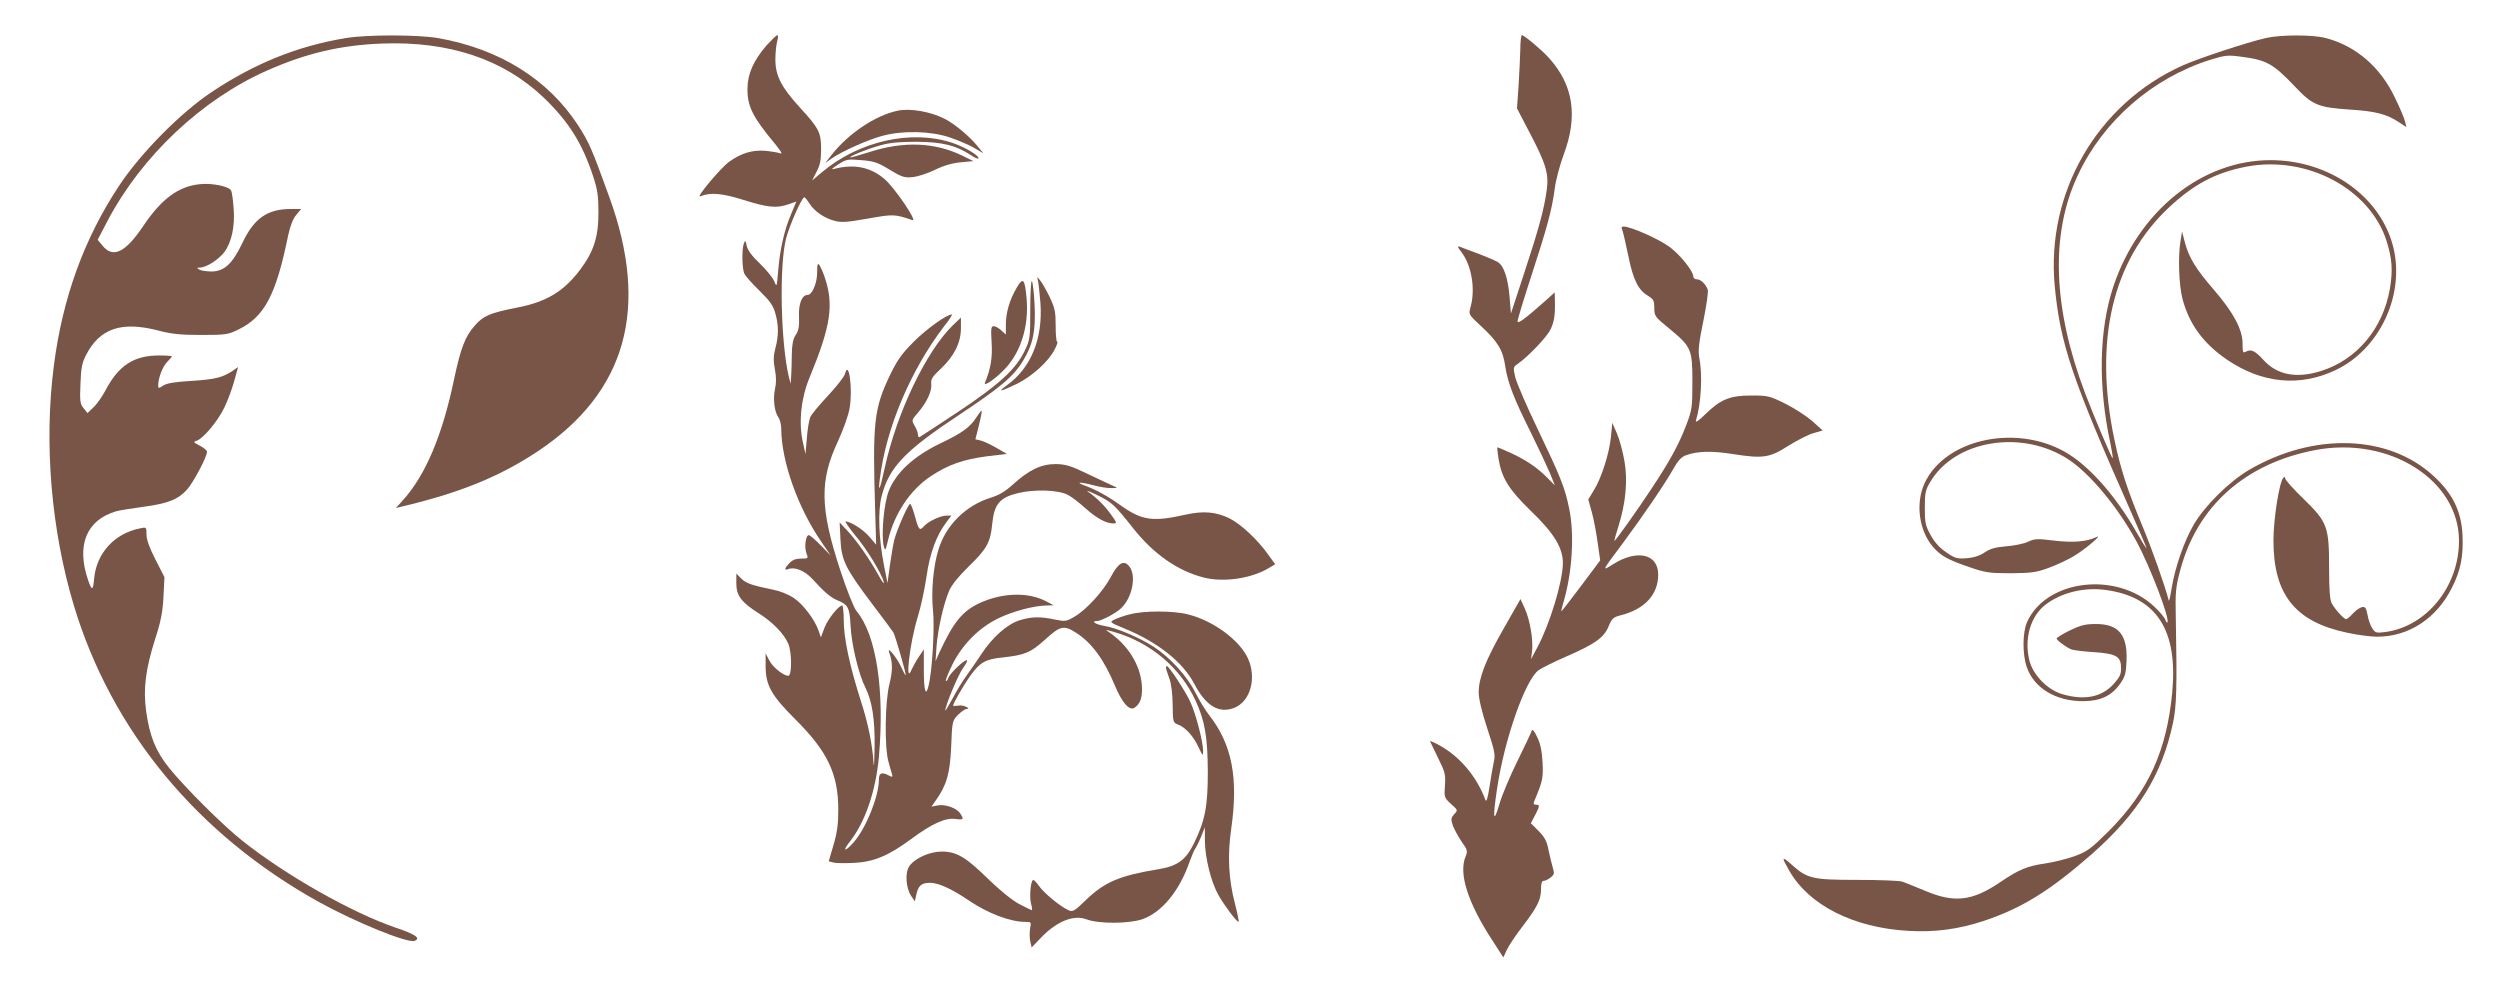 <?xml version="1.0" standalone="no"?>
<!DOCTYPE svg PUBLIC "-//W3C//DTD SVG 20010904//EN"
 "http://www.w3.org/TR/2001/REC-SVG-20010904/DTD/svg10.dtd">
<svg version="1.0" xmlns="http://www.w3.org/2000/svg"
 width="1280pt" height="512pt" viewBox="0 0 1280 512"
 preserveAspectRatio="xMidYMid meet">
<g transform="translate(0,512) scale(0.1,-0.1)"
fill="#795548" stroke="none">
<path d="M1770 4925 c-247 -41 -465 -129 -686 -276 -158 -105 -362 -311 -473
-478 -179 -270 -290 -573 -335 -921 -52 -399 -14 -845 103 -1233 194 -641 633
-1171 1255 -1516 187 -103 454 -212 489 -198 33 13 5 33 -96 67 -224 76 -565
269 -787 446 -103 82 -293 272 -374 372 -69 86 -100 163 -118 292 -15 115 -3
213 47 370 29 89 38 138 42 215 l5 100 -46 90 c-31 60 -46 103 -46 128 0 38 0
39 -32 32 -132 -26 -224 -127 -236 -257 -5 -63 -12 -64 -31 -8 -61 178 -9 307
143 352 17 5 80 15 139 23 128 17 180 38 226 90 33 38 101 167 101 192 0 7
-17 21 -37 31 -34 18 -35 20 -15 26 33 11 109 102 141 170 16 33 39 94 50 134
l20 73 -27 -19 c-53 -35 -88 -44 -209 -52 -87 -5 -129 -12 -147 -24 -25 -16
-26 -15 -26 1 0 38 23 97 46 120 13 13 24 26 24 28 0 3 -29 5 -65 5 -129 0
-207 -50 -274 -177 -18 -34 -46 -74 -63 -89 l-30 -29 -20 25 c-18 22 -20 36
-16 125 3 83 8 108 30 150 70 134 181 171 367 123 68 -18 114 -23 221 -23 127
0 138 2 191 28 133 65 192 176 254 480 11 51 25 87 42 107 l25 30 -52 0 c-121
0 -189 -47 -249 -174 -51 -107 -93 -146 -159 -146 -26 0 -54 5 -62 10 -13 8
-12 10 3 10 34 0 97 41 127 81 37 52 54 134 46 225 -3 39 -8 78 -12 87 -8 22
-96 41 -161 34 -109 -11 -196 -75 -288 -212 -92 -137 -155 -169 -209 -104
l-26 31 50 96 c174 332 485 625 820 772 200 88 375 129 585 137 344 13 622
-80 828 -276 127 -122 197 -232 253 -401 23 -69 28 -103 28 -185 1 -126 -24
-203 -93 -295 -85 -113 -174 -166 -324 -195 -138 -27 -173 -42 -216 -92 -50
-56 -72 -115 -106 -274 -60 -288 -146 -491 -261 -619 l-37 -41 29 7 c300 71
503 154 700 285 451 302 571 731 363 1302 -90 249 -104 280 -159 365 -154 237
-404 392 -717 447 -104 18 -366 18 -473 0z"/>
<path d="M3925 4888 c-67 -78 -97 -145 -98 -221 -1 -92 27 -147 143 -286 30
-37 38 -52 25 -46 -11 4 -46 10 -78 13 -66 5 -122 -12 -185 -57 -45 -34 -174
-188 -146 -176 52 21 110 16 222 -19 124 -39 168 -43 229 -22 l40 14 -28 -68
c-34 -80 -56 -178 -65 -290 -7 -82 -7 -82 -21 -48 -8 18 -41 59 -74 90 -40 38
-61 68 -66 89 -5 28 -7 30 -14 14 -12 -31 -10 -134 3 -158 6 -12 41 -51 78
-87 53 -52 69 -75 80 -115 17 -61 17 -114 0 -178 -10 -37 -11 -61 -3 -106 8
-40 8 -73 1 -102 -11 -51 -3 -118 17 -145 8 -11 15 -38 15 -60 1 -166 85 -404
206 -579 l47 -69 -51 52 c-28 29 -55 52 -61 52 -16 0 -24 -62 -12 -93 10 -26
10 -27 -28 -27 -26 0 -44 -7 -59 -23 -26 -27 -28 -39 -7 -31 33 13 84 -7 122
-48 64 -70 95 -96 127 -110 59 -24 66 -37 71 -134 5 -96 42 -249 76 -315 34
-68 49 -162 47 -304 -1 -71 -3 -110 -5 -85 -7 101 -27 202 -65 320 -58 181
-88 323 -88 413 0 42 -4 77 -8 77 -18 0 -74 -70 -91 -115 l-18 -48 -12 34
c-19 56 -80 137 -128 168 -25 17 -70 35 -101 41 -112 23 -142 33 -167 58 l-25
25 0 -51 c0 -62 26 -96 116 -153 71 -45 129 -105 150 -155 19 -45 19 -164 0
-164 -25 0 -81 45 -98 80 l-18 35 0 -65 c0 -99 29 -150 152 -273 165 -164 220
-280 220 -462 0 -77 -6 -119 -25 -183 l-24 -82 24 -6 c13 -4 61 -4 106 -2 101
5 177 37 292 122 105 78 175 110 226 103 43 -6 46 -2 24 30 -19 27 -78 47
-116 39 l-30 -6 21 30 c57 80 74 139 80 277 5 129 6 133 34 162 17 17 37 31
45 31 13 1 12 3 -2 11 -11 6 -30 9 -43 6 -13 -2 -24 -2 -24 0 0 12 49 97 87
152 51 70 77 86 168 95 111 12 142 25 211 87 83 76 100 80 164 39 80 -51 144
-139 199 -272 37 -87 73 -128 99 -112 31 20 43 56 38 118 -8 102 -71 203 -166
268 -24 16 -23 16 25 2 187 -54 340 -184 417 -353 47 -101 61 -186 62 -361 0
-179 -14 -252 -71 -368 -42 -86 -85 -117 -185 -133 -195 -32 -273 -65 -368
-157 -60 -58 -67 -62 -90 -52 -42 19 -127 89 -151 125 -13 18 -26 32 -30 29
-13 -7 -19 -89 -10 -121 5 -18 7 -33 4 -33 -3 0 -33 15 -66 32 -38 21 -98 70
-160 130 -112 110 -160 138 -235 138 -63 0 -140 -35 -167 -76 -22 -33 -17
-110 10 -151 l19 -28 7 32 c10 48 26 63 71 63 43 0 111 -31 201 -92 94 -64
210 -108 285 -108 32 0 33 -1 26 -34 -3 -19 -3 -49 1 -66 l7 -31 47 49 c81 85
168 120 234 95 63 -24 218 -23 287 1 99 35 190 146 241 295 11 29 23 59 28 65
5 6 19 34 30 61 l20 50 0 -71 c1 -87 32 -211 69 -276 29 -52 93 -137 103 -138
4 0 -5 42 -18 93 -33 127 -39 246 -19 385 37 259 4 430 -112 579 -20 26 -53
79 -71 116 -43 85 -130 181 -215 236 -72 47 -190 97 -255 107 -41 7 -67 24
-36 24 22 0 95 38 123 64 59 53 82 169 44 216 -28 35 -56 19 -94 -53 -40 -75
-126 -169 -186 -204 -42 -25 -48 -26 -101 -15 -76 16 -117 15 -178 -3 -64 -19
-141 -86 -199 -175 -24 -36 -58 -85 -76 -110 -18 -25 -50 -76 -70 -115 -21
-38 -38 -67 -38 -63 -1 23 66 184 91 218 16 22 25 40 19 40 -16 0 -89 -70 -95
-92 -4 -11 -9 -17 -12 -14 -3 3 12 40 33 83 51 103 135 188 235 237 74 36 182
65 249 66 l35 1 -38 20 c-93 49 -227 45 -344 -10 -87 -42 -131 -96 -203 -251
l-20 -45 5 75 c7 90 36 217 64 284 14 32 48 74 100 125 94 91 112 124 121 217
10 103 38 136 131 159 85 21 208 17 257 -9 18 -9 58 -40 89 -68 57 -51 106
-78 143 -78 20 0 19 3 -12 46 -32 45 -69 82 -118 117 -14 9 7 2 46 -17 78 -38
91 -51 186 -171 105 -132 226 -217 361 -252 103 -26 245 -5 334 49 l32 19 -37
51 c-54 76 -139 155 -197 184 -70 34 -134 39 -225 19 -169 -38 -223 -30 -333
48 -65 47 -128 81 -186 102 -49 18 -18 18 49 0 30 -8 71 -15 90 -14 34 0 34 1
10 11 -14 6 -72 34 -130 61 -89 43 -114 50 -165 51 -74 0 -137 -30 -217 -103
-41 -37 -72 -56 -118 -70 -126 -40 -228 -141 -265 -265 -27 -86 -38 -215 -28
-312 9 -85 -4 -312 -23 -386 -14 -58 -24 -24 -24 79 l0 108 -25 -37 c-14 -21
-30 -50 -37 -65 -36 -89 -11 133 31 269 16 51 36 145 45 208 17 119 51 210
102 277 l25 33 -26 0 c-30 0 -95 -31 -114 -54 -22 -26 -28 -19 -46 49 -10 36
-21 65 -25 65 -10 0 -67 -130 -81 -183 -6 -24 -16 -84 -23 -133 l-12 -89 -18
90 c-27 139 -32 277 -12 355 38 147 119 232 394 414 213 141 283 200 330 279
52 86 65 152 59 286 -3 62 -9 117 -14 122 -4 4 -8 -60 -8 -144 0 -145 -1 -155
-27 -210 -45 -96 -131 -175 -343 -316 -104 -69 -193 -127 -197 -129 -5 -2 -8
4 -8 13 0 9 -8 30 -17 45 -16 28 -16 29 15 65 45 51 74 111 70 148 -3 26 5 38
51 81 67 64 101 132 101 206 l0 54 -41 -39 c-137 -133 -288 -449 -349 -730
-24 -112 -36 -137 -25 -55 32 259 158 556 330 781 26 32 43 59 38 59 -26 0
-129 -74 -194 -139 -62 -62 -84 -93 -122 -171 -83 -174 -90 -241 -76 -702 l5
-167 -34 40 c-31 37 -97 79 -122 79 -5 0 16 -31 47 -69 59 -69 136 -195 148
-241 3 -14 -9 2 -27 35 -47 84 -108 172 -157 225 l-42 45 4 -85 c5 -108 25
-150 161 -330 56 -74 106 -141 110 -148 10 -17 67 -215 63 -219 -2 -1 -13 19
-25 46 -22 47 -73 108 -59 69 18 -50 18 -92 1 -160 -23 -88 -26 -326 -5 -398
6 -25 15 -53 18 -63 4 -16 2 -17 -15 -8 -37 20 -52 14 -52 -20 0 -85 -64 -245
-127 -319 -44 -51 -64 -53 -24 -2 80 100 135 261 151 437 30 342 -13 625 -115
747 -13 15 -50 108 -84 212 -103 315 -105 456 -11 656 27 59 54 133 60 170 17
97 -4 254 -24 175 -4 -14 -42 -63 -86 -110 -44 -47 -86 -97 -92 -112 -6 -16
-14 -64 -17 -108 l-7 -80 -13 60 c-23 101 -10 226 34 332 109 264 125 372 78
512 -8 25 -21 53 -27 63 -10 13 -12 7 -12 -35 0 -57 -26 -117 -49 -117 -29 0
-47 -45 -44 -112 2 -49 -2 -71 -17 -93 -14 -21 -19 -48 -20 -100 0 -38 -2 -88
-3 -110 l-3 -40 -9 35 c-42 175 -50 573 -14 710 18 69 81 210 93 210 4 -1 16
-15 27 -33 25 -39 75 -74 129 -88 34 -9 64 -7 170 12 131 23 135 23 228 -8 27
-8 -93 168 -143 210 -72 62 -157 79 -259 52 -17 -5 -10 3 20 22 43 28 49 29
120 23 65 -5 85 -12 145 -49 61 -37 76 -42 116 -38 26 2 78 19 115 37 47 23
90 35 133 39 l65 6 -57 28 c-141 69 -302 75 -477 18 -52 -16 -96 -29 -97 -27
-6 6 94 46 159 63 44 13 99 17 183 17 130 -1 200 -18 277 -69 21 -14 38 -21
38 -15 0 16 -71 57 -135 79 -209 69 -477 9 -667 -151 l-50 -42 23 45 c18 34
23 60 23 114 0 86 -9 106 -109 215 -95 104 -125 163 -125 245 0 33 4 75 9 93
5 17 6 32 1 32 -5 0 -29 -24 -55 -52z"/>
<path d="M7784 4868 c-1 -40 -5 -125 -9 -188 l-8 -115 61 -117 c89 -169 103
-218 91 -303 -14 -100 -41 -198 -116 -426 l-67 -204 -7 85 c-8 95 -29 159 -60
178 -11 7 -55 26 -97 42 -42 15 -86 32 -96 36 -16 6 -15 1 8 -29 51 -67 71
-189 45 -280 -10 -37 -10 -37 51 -94 89 -82 115 -125 127 -209 13 -85 44 -165
134 -345 37 -75 79 -165 94 -200 l26 -64 -38 38 c-49 51 -110 92 -188 128 -36
16 -66 29 -68 29 -2 0 0 -25 5 -56 16 -100 51 -158 165 -269 120 -115 166
-191 165 -270 -2 -97 -67 -310 -131 -430 l-32 -60 5 40 c7 56 -10 160 -37 219
l-22 49 -85 -149 c-95 -166 -129 -255 -129 -329 0 -32 15 -97 43 -182 39 -118
43 -138 34 -175 -5 -24 -15 -81 -22 -128 -9 -59 -16 -79 -21 -65 -44 119 -131
222 -235 279 -29 16 -51 25 -48 20 2 -5 21 -44 42 -87 35 -70 38 -83 34 -139
-4 -59 -4 -62 31 -94 36 -32 36 -32 16 -53 -17 -20 -17 -25 -6 -59 8 -20 28
-57 45 -82 30 -42 31 -47 20 -75 -37 -87 11 -238 139 -433 l54 -84 18 39 c10
21 45 74 79 118 78 102 96 139 96 192 0 30 4 43 14 43 8 0 23 8 35 17 19 15
20 22 12 48 -5 17 -15 57 -22 90 -9 48 -19 67 -51 100 l-40 40 21 40 c25 48
26 55 5 55 -12 0 -14 5 -9 17 43 102 47 120 43 198 -3 57 -10 95 -27 130 -14
30 -25 44 -28 35 -2 -8 -35 -78 -73 -155 -38 -77 -81 -178 -94 -225 -30 -102
-34 -70 -11 82 38 255 145 558 213 607 16 11 80 43 142 70 147 64 192 96 216
154 17 41 24 47 63 57 122 31 191 106 191 208 0 107 -109 131 -233 52 -56 -35
-58 -38 49 105 107 144 224 316 263 387 23 41 41 59 63 67 61 22 133 23 242 6
153 -24 187 -19 283 43 44 27 101 57 127 64 l48 14 -53 48 c-30 26 -92 66
-138 89 -81 40 -89 42 -175 42 -110 0 -157 -20 -236 -97 -31 -31 -50 -44 -47
-32 27 88 35 233 17 324 -6 36 -2 75 21 186 16 78 26 150 23 160 -11 30 -36
54 -56 54 -10 0 -18 6 -18 13 0 29 -67 112 -122 153 -55 40 -198 104 -234 104
-12 0 -14 -5 -8 -17 4 -10 18 -70 31 -133 25 -124 51 -176 103 -206 26 -16 30
-24 30 -61 0 -41 3 -45 75 -104 115 -95 120 -106 120 -274 0 -133 -2 -144 -32
-223 -39 -101 -84 -183 -176 -322 -76 -115 -186 -270 -192 -270 -1 0 8 33 21
74 38 121 49 235 31 336 -8 47 -25 110 -38 140 l-24 55 -7 -72 c-9 -86 -48
-210 -88 -274 l-28 -46 18 -65 c10 -35 23 -106 30 -156 l13 -91 -98 -131 c-53
-71 -99 -130 -101 -130 -1 0 3 21 11 47 45 151 57 347 29 480 -22 107 -43 159
-160 404 -57 118 -109 239 -116 268 -11 50 -11 52 13 68 53 37 150 138 168
177 19 40 24 73 22 150 l-1 39 -43 -39 c-108 -96 -147 -125 -147 -109 0 9 31
112 69 228 83 254 107 344 121 449 5 44 26 122 46 176 74 198 50 356 -75 495
-37 41 -127 117 -139 117 -4 0 -8 -33 -8 -72z"/>
<path d="M11600 4925 c-93 -21 -351 -106 -429 -142 -434 -197 -695 -649 -651
-1125 28 -298 88 -476 389 -1155 45 -101 81 -186 81 -190 0 -4 -23 33 -51 82
-101 176 -226 321 -341 396 -254 164 -637 89 -745 -147 -46 -102 -28 -239 43
-323 42 -48 76 -67 194 -107 75 -26 99 -29 205 -29 104 1 130 4 193 27 41 15
99 42 129 60 58 34 155 117 116 98 -50 -24 -118 -29 -215 -18 -88 11 -101 10
-135 -6 -21 -10 -71 -20 -111 -23 -56 -5 -82 -12 -110 -31 -25 -17 -55 -27
-92 -30 -49 -4 -60 -1 -105 30 -34 23 -59 50 -80 88 -27 49 -30 64 -30 140 0
74 3 91 27 131 127 217 473 273 711 115 109 -73 249 -241 343 -413 71 -129
176 -404 161 -420 -3 -2 -8 4 -11 15 -4 11 -29 41 -57 67 -194 181 -551 138
-650 -79 -24 -53 -25 -164 -2 -231 36 -107 148 -175 287 -175 90 0 147 27 191
89 26 37 30 53 33 119 5 132 -41 187 -156 187 -56 0 -79 -6 -135 -33 -37 -18
-67 -37 -67 -41 0 -9 47 -44 75 -56 11 -4 64 -11 117 -14 115 -8 138 -22 138
-83 0 -31 -8 -47 -40 -82 -61 -66 -149 -83 -261 -50 -76 22 -151 99 -169 174
-27 111 7 226 83 284 82 63 200 91 311 75 258 -36 367 -205 338 -522 -28 -302
-123 -509 -326 -713 -92 -91 -108 -103 -175 -128 -40 -14 -108 -31 -150 -37
-91 -13 -135 -31 -232 -97 -142 -96 -233 -106 -382 -43 -51 21 -103 42 -117
47 -14 5 -117 9 -230 9 -231 0 -257 6 -339 80 -49 44 -51 38 -10 -33 101 -177
329 -292 609 -308 135 -8 257 8 387 51 195 65 340 155 553 342 238 210 359
404 416 673 18 86 21 180 14 540 -3 129 0 156 23 241 87 328 333 547 693 615
378 71 734 -154 734 -465 0 -234 -166 -439 -378 -467 -46 -6 -51 -4 -66 19 -9
13 -20 44 -24 68 -7 36 -12 43 -27 41 -11 -2 -32 -16 -47 -32 -15 -17 -31 -30
-36 -30 -11 0 -56 49 -73 80 -10 18 -14 67 -14 180 0 214 -8 236 -131 356 -52
50 -94 97 -94 105 0 8 -3 9 -9 3 -21 -20 -51 -213 -51 -321 0 -277 111 -416
375 -472 54 -12 124 -21 155 -21 163 0 305 93 384 251 45 89 59 162 54 270 -6
120 -49 210 -145 299 -230 215 -614 229 -948 34 -102 -60 -227 -184 -283 -280
-49 -84 -95 -217 -113 -324 -6 -41 -13 -70 -15 -65 -18 73 -88 270 -135 382
-76 182 -112 292 -143 441 -107 505 -11 917 277 1188 129 121 242 181 400 211
308 58 630 -113 716 -380 29 -92 33 -153 17 -247 -36 -204 -170 -363 -354
-420 -126 -39 -224 -20 -295 59 -40 44 -62 55 -87 41 -16 -9 -18 -5 -18 40 0
72 -45 158 -145 274 -96 111 -130 167 -151 247 l-14 54 -8 -50 c-13 -79 -8
-224 10 -294 34 -130 107 -230 229 -313 178 -121 372 -140 555 -53 224 106
354 380 297 624 -62 262 -326 451 -630 451 -351 0 -675 -260 -804 -645 -74
-222 -80 -508 -16 -804 8 -41 14 -75 12 -77 -4 -4 -95 211 -141 332 -166 439
-179 817 -37 1118 130 278 382 497 678 590 74 23 90 25 155 16 133 -17 165
-35 276 -151 91 -97 120 -109 282 -120 131 -8 190 -23 253 -65 l38 -25 -7 28
c-3 15 -26 70 -51 121 -75 159 -200 266 -354 307 -66 18 -232 18 -309 0z"/>
<path d="M4595 4553 c-113 -24 -251 -116 -338 -227 l-32 -41 32 23 c51 36 191
99 263 117 104 28 247 24 344 -9 43 -15 100 -39 125 -54 l46 -27 -32 39 c-39
48 -116 112 -165 137 -74 38 -179 56 -243 42z"/>
<path d="M5315 3680 c3 -14 8 -64 12 -112 13 -181 -48 -331 -170 -419 -52 -38
-40 -37 48 5 79 39 164 115 195 177 11 21 17 39 13 39 -5 0 -8 37 -8 83 0 71
-4 90 -31 147 -18 36 -39 74 -49 85 -16 20 -16 20 -10 -5z"/>
<path d="M5205 3646 c-36 -61 -55 -127 -55 -189 l0 -50 -23 21 c-13 12 -30 22
-39 22 -14 0 -15 -12 -11 -83 5 -77 -4 -134 -34 -206 -10 -25 56 21 104 72 81
87 122 221 109 360 -9 101 -18 110 -51 53z"/>
<path d="M5001 2986 c-33 -53 -73 -82 -190 -138 -133 -64 -225 -149 -261 -243
-25 -64 -39 -229 -25 -282 7 -26 9 -23 21 28 32 138 114 261 220 331 89 59
166 86 289 102 l100 12 -55 32 c-30 17 -66 34 -81 37 l-25 6 18 71 c10 39 16
73 14 75 -2 2 -13 -12 -25 -31z"/>
<path d="M5782 1974 c-29 -7 -64 -20 -78 -27 -24 -12 -22 -14 53 -45 170 -69
299 -172 357 -282 60 -115 127 -155 206 -124 82 33 115 152 70 252 -43 94
-176 193 -306 226 -76 20 -230 20 -302 0z"/>
<path d="M5970 1701 c0 -5 7 -28 16 -52 11 -28 17 -78 18 -136 1 -89 2 -93 26
-102 37 -13 80 -59 106 -116 22 -46 24 -48 24 -20 0 46 -36 186 -65 250 -23
52 -110 185 -121 185 -2 0 -4 -4 -4 -9z"/>
</g>
</svg>
